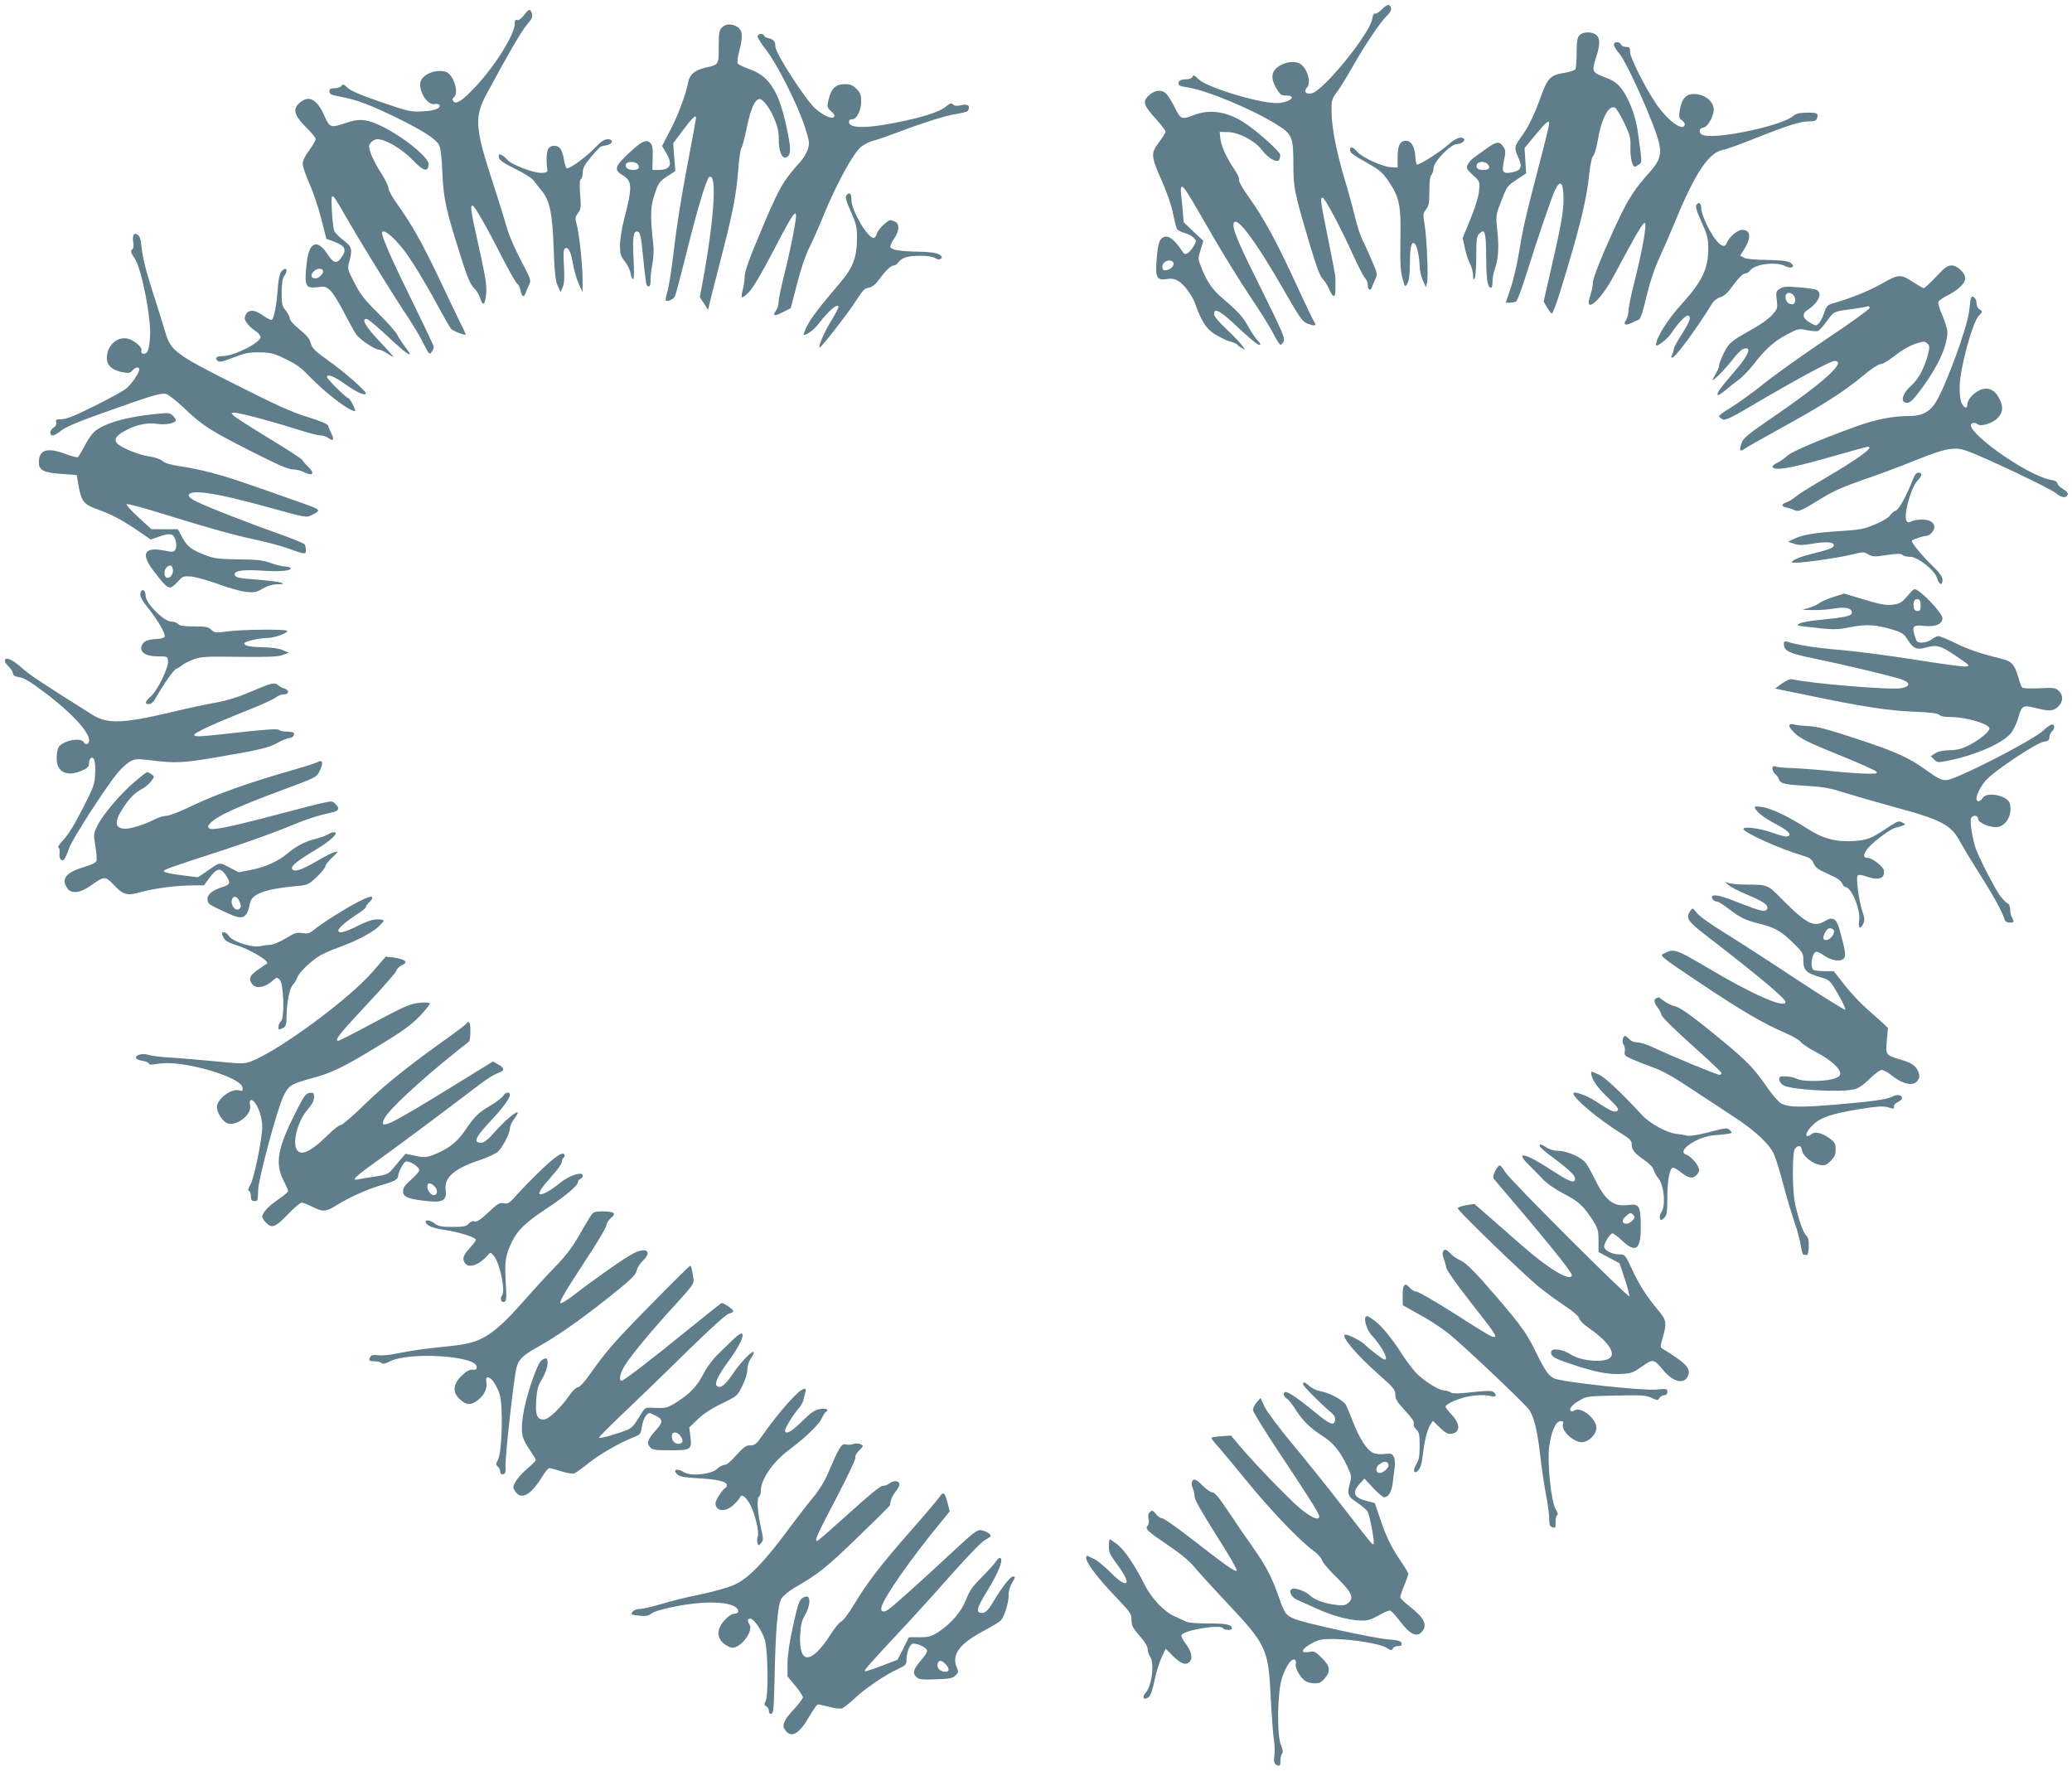 <?xml version="1.0" standalone="no"?>
<!DOCTYPE svg PUBLIC "-//W3C//DTD SVG 20010904//EN"
 "http://www.w3.org/TR/2001/REC-SVG-20010904/DTD/svg10.dtd">
<svg version="1.0" xmlns="http://www.w3.org/2000/svg"
 width="1280pt" height="1094pt" viewBox="0 0 1280 1094"
 preserveAspectRatio="xMidYMid meet">
<g transform="translate(0,1094) scale(0.1,-0.1)"
fill="#607d8b" stroke="none">
<path d="M8536 10881 c-16 -16 -34 -27 -41 -25 -8 3 -14 -8 -18 -33 -15 -91
-298 -440 -372 -459 -37 -9 -54 10 -31 35 31 34 -3 133 -52 152 -37 14 -97 2
-132 -28 -38 -31 -39 -71 -5 -130 23 -38 30 -43 60 -43 64 0 35 -36 -38 -46
-90 -13 -446 91 -503 147 -26 25 -32 27 -37 15 -4 -10 -19 -16 -42 -16 -23 0
-38 -6 -42 -15 -8 -22 0 -27 59 -36 120 -19 406 -140 551 -232 89 -57 97 -76
97 -238 0 -152 5 -175 104 -508 37 -125 61 -189 76 -203 12 -11 30 -40 41 -64
24 -58 40 -56 39 4 0 26 0 54 0 62 1 9 -19 116 -44 238 -49 239 -53 266 -34
260 15 -5 119 -202 189 -358 29 -63 60 -124 70 -136 11 -11 19 -32 19 -47 0
-30 18 -37 26 -9 3 9 12 31 20 47 14 29 13 35 -19 110 -19 44 -45 103 -59 130
-14 28 -35 92 -47 143 -12 51 -39 151 -61 223 -53 176 -83 328 -84 424 -1 77
0 82 36 130 20 28 64 100 98 160 75 132 168 270 208 308 20 19 28 35 25 48 -7
27 -25 24 -57 -10z"/>
<path d="M3236 10845 c-17 -21 -32 -32 -41 -29 -11 5 -15 -1 -15 -22 0 -66
-120 -259 -243 -390 -80 -86 -119 -111 -136 -90 -8 10 -7 17 5 27 31 26 -6
141 -51 155 -56 18 -136 -10 -155 -55 -21 -52 37 -153 84 -144 13 3 26 0 30
-5 12 -20 -27 -36 -102 -40 -74 -4 -85 -2 -257 57 -126 43 -188 70 -208 89
-23 22 -29 24 -37 12 -5 -8 -24 -15 -42 -15 -26 0 -33 -4 -33 -20 0 -16 11
-22 65 -32 97 -17 180 -48 335 -123 170 -82 259 -139 278 -177 9 -18 16 -78
20 -173 7 -160 22 -228 116 -523 38 -120 57 -165 79 -186 16 -16 33 -44 38
-62 16 -54 31 -45 37 23 5 53 -2 98 -43 285 -51 227 -57 263 -41 263 12 0 88
-132 183 -320 44 -85 85 -158 93 -163 8 -4 17 -23 21 -42 7 -38 21 -46 30 -17
3 9 12 31 21 49 15 31 15 33 -51 158 -36 70 -73 155 -82 189 -9 33 -49 164
-90 289 -111 341 -115 405 -35 552 138 256 214 385 246 422 29 34 36 48 31 68
-9 33 -19 32 -50 -10z"/>
<path d="M4460 10770 c-17 -17 -20 -33 -20 -120 0 -112 2 -109 -86 -129 -59
-14 -91 -40 -100 -79 -18 -88 -63 -209 -110 -300 l-54 -104 25 -42 c43 -73 27
-106 -49 -106 l-36 0 2 75 c2 58 -1 78 -14 91 -25 26 -55 12 -135 -64 -85 -79
-91 -102 -39 -133 63 -37 64 -72 11 -276 -14 -53 -25 -125 -25 -159 0 -53 4
-66 30 -99 17 -21 33 -55 36 -76 4 -21 11 -36 16 -33 5 4 6 54 2 124 -7 126
-2 170 20 170 21 0 26 -22 41 -177 7 -78 16 -147 20 -153 13 -22 25 -8 24 28
-1 20 4 65 11 99 7 37 10 87 6 120 -22 198 -19 243 21 350 12 32 28 51 65 74
l50 32 -7 86 -6 86 62 83 c57 76 79 96 79 73 0 -5 -25 -139 -55 -298 -31 -158
-67 -385 -80 -503 -14 -118 -32 -239 -41 -268 -9 -29 -14 -55 -11 -58 9 -10
46 6 56 24 5 9 36 127 70 262 65 266 125 465 142 476 50 30 32 -253 -39 -641
l-19 -101 26 -39 25 -40 7 30 c3 17 34 136 67 265 78 301 99 405 112 564 5 71
14 134 20 141 5 6 21 65 34 130 24 113 46 163 74 173 21 7 69 -55 97 -125 20
-49 27 -84 26 -126 -1 -67 20 -120 45 -110 27 10 31 43 16 122 -50 271 -110
377 -238 422 -36 13 -69 28 -75 35 -7 8 -3 36 10 87 23 87 17 126 -20 144 -35
18 -66 16 -89 -7z m-520 -845 c16 -20 4 -35 -29 -35 -31 0 -52 16 -44 36 7 18
57 18 73 -1z"/>
<path d="M9757 10722 c-13 -14 -17 -39 -17 -108 0 -49 -4 -95 -8 -102 -5 -7
-35 -17 -68 -22 -86 -14 -103 -31 -145 -146 -41 -115 -78 -191 -125 -255 -40
-55 -41 -62 -14 -123 27 -59 16 -81 -41 -91 -56 -10 -63 0 -48 73 11 53 11 63
-4 86 -24 35 -43 33 -107 -14 -30 -22 -65 -47 -78 -56 -13 -9 -28 -27 -35 -41
-10 -22 -7 -28 32 -65 43 -39 44 -40 38 -96 -3 -35 -23 -102 -53 -175 l-48
-117 13 -61 c7 -34 21 -78 32 -98 10 -19 19 -52 19 -71 0 -26 3 -31 10 -20 5
8 10 70 10 137 0 97 3 125 16 137 37 38 44 17 45 -142 1 -139 8 -183 27 -190
8 -2 12 9 12 36 0 22 6 57 14 78 22 64 27 135 16 237 -10 94 -9 98 20 174 41
106 40 103 102 145 l56 37 -5 78 -5 78 66 80 c71 85 86 97 86 70 0 -10 -31
-137 -70 -284 -80 -308 -92 -363 -119 -526 -11 -66 -33 -160 -50 -208 l-29
-87 26 0 c15 0 32 4 39 8 6 4 34 79 62 167 67 216 156 475 178 522 29 60 47
50 51 -27 5 -86 -9 -170 -71 -439 l-51 -224 21 -36 c11 -19 24 -36 29 -38 5
-2 26 52 47 119 123 396 169 582 185 746 6 57 15 99 25 110 8 9 20 51 27 92
22 134 66 221 105 206 9 -3 35 -45 58 -93 37 -78 41 -94 39 -152 -2 -62 12
-121 27 -121 4 0 15 6 26 14 19 14 20 3 -5 186 -11 84 -32 153 -66 221 -37 74
-69 105 -133 129 -86 32 -89 38 -63 119 27 82 28 123 4 144 -25 23 -85 22
-105 -1z m-569 -794 c22 -22 13 -38 -22 -38 -37 0 -51 12 -42 35 7 18 47 20
64 3z"/>
<path d="M4680 10715 c0 -9 25 -48 56 -88 67 -87 191 -333 235 -468 29 -90 31
-102 20 -140 -7 -22 -29 -60 -50 -82 -106 -117 -132 -164 -255 -460 -62 -147
-86 -217 -86 -248 0 -23 -5 -59 -12 -80 -6 -22 -8 -42 -5 -46 4 -3 24 12 45
34 25 26 79 118 151 256 145 279 158 290 121 100 -12 -65 -37 -179 -56 -253
-19 -74 -34 -149 -34 -165 0 -17 -7 -41 -16 -53 -24 -35 -10 -38 43 -10 l48
24 38 147 c22 88 52 177 73 220 21 40 65 141 100 226 73 177 173 360 221 402
18 15 52 33 75 39 24 6 84 26 133 45 140 54 289 102 352 115 98 18 101 19 106
33 10 26 -7 36 -46 27 -27 -6 -41 -5 -50 5 -10 10 -17 8 -39 -10 -38 -32 -112
-58 -248 -89 -227 -50 -355 -54 -355 -10 0 12 6 18 18 17 28 -2 57 54 57 110
0 40 -5 54 -29 78 -24 23 -38 29 -73 29 -55 0 -82 -25 -99 -93 -11 -47 -11
-50 15 -74 20 -18 25 -28 17 -36 -14 -14 -65 10 -114 52 -61 55 -247 342 -247
383 0 32 -10 44 -42 52 -16 3 -28 11 -28 16 0 6 -9 10 -20 10 -11 0 -20 -7
-20 -15z"/>
<path d="M9970 10664 c0 -9 14 -33 32 -53 50 -57 225 -451 248 -559 15 -69 1
-109 -60 -177 -86 -95 -128 -159 -186 -280 -99 -210 -164 -371 -164 -403 0
-17 -7 -52 -16 -78 -41 -121 62 -35 145 121 144 270 184 336 193 327 12 -12
-17 -172 -67 -371 -19 -75 -35 -152 -35 -171 0 -20 -7 -45 -15 -57 -20 -28 -4
-37 32 -19 15 8 35 17 45 20 12 3 25 42 49 143 21 88 49 173 77 233 24 52 71
160 104 240 121 294 205 418 292 434 22 4 107 35 190 68 208 83 287 108 340
108 36 0 46 4 51 20 10 31 1 35 -65 34 -46 -1 -66 -6 -83 -21 -63 -57 -457
-143 -551 -119 -33 8 -36 43 -3 48 30 4 70 82 63 123 -7 38 -46 72 -91 81 -73
13 -105 -14 -119 -103 -5 -36 -3 -44 15 -57 13 -9 19 -21 16 -30 -15 -38 -107
32 -177 134 -65 95 -160 284 -160 318 0 28 -4 32 -25 32 -14 0 -28 7 -31 15
-8 20 -44 19 -44 -1z"/>
<path d="M7099 10352 c-43 -38 -36 -61 41 -146 33 -37 60 -72 60 -79 0 -7 -18
-37 -41 -67 -51 -68 -50 -84 20 -241 30 -69 58 -149 68 -200 9 -46 20 -90 26
-96 5 -7 26 -17 47 -23 20 -5 45 -19 55 -30 17 -18 17 -20 -1 -51 -11 -18 -27
-37 -37 -43 -16 -9 -22 -7 -35 14 -42 62 -75 91 -101 88 -36 -4 -48 -36 -56
-144 -9 -109 2 -128 65 -118 27 5 47 1 69 -12 37 -22 86 -89 105 -142 38 -108
67 -152 121 -187 30 -18 72 -39 94 -45 22 -6 43 -15 46 -20 3 -6 16 -15 27
-21 l21 -11 -21 29 c-11 16 -54 61 -96 100 -47 44 -76 80 -76 92 0 43 40 21
150 -84 61 -58 118 -105 127 -105 14 0 12 5 -9 28 -14 15 -40 53 -57 85 -35
62 -64 94 -155 171 -64 54 -98 102 -133 189 -23 58 -23 59 -6 114 l17 55 -61
57 -61 58 -6 79 c-4 43 -9 91 -11 106 -2 15 0 30 5 33 12 7 28 -19 190 -300
73 -126 179 -297 235 -380 56 -82 119 -183 139 -222 20 -40 41 -73 46 -73 5 0
14 9 20 21 10 18 -8 59 -123 292 -145 290 -187 386 -187 424 0 88 126 -75 319
-413 89 -155 108 -182 135 -192 51 -19 61 -16 44 11 -8 12 -47 94 -88 182
-145 317 -219 453 -327 604 -31 43 -51 81 -48 90 3 8 -12 39 -33 70 -46 67
-81 146 -84 192 l-3 34 51 -1 c69 -2 167 -54 209 -110 36 -49 93 -83 107 -62
4 7 7 22 6 33 -3 20 -128 133 -208 188 -110 76 -221 96 -322 57 -79 -30 -84
-28 -119 43 -17 34 -40 72 -52 85 -28 31 -70 28 -108 -6z m151 -1042 c0 -20
-27 -40 -54 -40 -19 0 -21 31 -4 48 20 20 58 15 58 -8z"/>
<path d="M1857 10310 c-53 -42 -43 -81 42 -165 28 -27 51 -56 51 -65 0 -8 -18
-39 -40 -69 -26 -34 -40 -64 -40 -83 0 -17 19 -71 41 -122 23 -50 56 -147 73
-216 l32 -125 40 -15 c77 -28 89 -51 53 -101 -29 -41 -49 -36 -86 21 -63 96
-114 76 -128 -52 -16 -146 -9 -162 67 -152 45 6 52 4 80 -22 16 -16 54 -76 83
-134 30 -58 63 -118 74 -134 22 -33 116 -96 142 -96 9 0 33 -11 53 -25 20 -13
36 -22 36 -19 0 2 -40 48 -90 100 -84 90 -109 134 -75 134 8 0 62 -45 121
-100 134 -127 182 -156 115 -71 -15 20 -36 52 -46 71 -9 19 -63 80 -119 135
-84 83 -110 116 -146 187 -44 85 -44 88 -32 132 20 78 17 91 -38 133 -27 21
-52 47 -56 58 -10 28 -21 206 -13 211 10 6 18 -7 104 -156 96 -166 286 -472
367 -593 33 -50 76 -122 95 -161 33 -65 36 -69 49 -51 8 10 14 24 14 31 0 7
-59 131 -130 276 -118 238 -190 400 -190 428 0 33 65 -16 131 -100 46 -58 129
-193 214 -350 37 -69 74 -132 81 -141 13 -14 84 -42 91 -36 1 2 -16 39 -38 82
-21 44 -79 164 -128 268 -105 220 -168 331 -250 446 -34 46 -61 95 -61 107 0
13 -20 55 -45 94 -43 66 -75 136 -75 166 0 20 29 44 53 44 48 0 151 -61 214
-126 67 -71 96 -80 101 -32 6 47 -187 197 -325 254 -71 29 -113 30 -188 4 -91
-31 -98 -29 -129 40 -45 104 -94 133 -149 90z m138 -1041 c9 -14 -24 -49 -46
-49 -27 0 -33 19 -13 41 19 21 49 25 59 8z"/>
<path d="M8950 10049 c-57 -51 -189 -134 -198 -125 -3 4 -8 28 -9 54 -4 57
-26 92 -57 92 -37 0 -51 -26 -52 -99 l0 -66 -41 2 c-52 2 -181 61 -210 97 -25
29 -43 34 -43 11 0 -19 11 -28 110 -84 73 -41 91 -57 128 -111 68 -102 77
-144 73 -362 -2 -174 0 -201 25 -278 4 -11 9 -9 19 10 10 16 14 59 15 125 0
104 10 139 31 118 14 -14 28 -83 29 -139 0 -23 9 -61 19 -85 l20 -43 7 29 c9
35 -2 278 -16 363 -10 57 -9 65 10 89 17 21 20 40 20 112 0 56 4 91 12 99 7 7
13 27 14 43 2 42 106 149 145 149 27 0 54 21 42 33 -16 16 -51 3 -93 -34z"/>
<path d="M3675 10026 c-50 -52 -150 -126 -171 -126 -7 0 -15 21 -19 48 -3 26
-13 57 -21 70 -17 26 -56 29 -75 6 -13 -15 -16 -81 -8 -129 3 -17 -2 -21 -32
-23 -47 -4 -192 51 -216 82 -10 12 -26 25 -36 29 -15 6 -18 3 -15 -15 2 -17
26 -34 100 -71 54 -26 106 -59 115 -73 10 -14 30 -39 44 -56 54 -61 72 -143
79 -358 6 -156 11 -203 25 -235 l18 -40 13 30 c10 22 12 57 8 131 -5 77 -3
103 6 109 21 13 37 -20 50 -98 7 -40 23 -94 36 -122 l23 -50 0 80 c0 90 -22
291 -38 345 -9 30 -8 39 9 63 19 24 20 36 14 116 -5 61 -3 90 5 95 6 4 11 22
11 41 0 26 12 48 51 95 28 34 56 63 62 65 7 2 24 6 40 9 15 4 27 13 27 21 0
10 -10 15 -27 15 -21 -1 -42 -15 -78 -54z"/>
<path d="M5230 9735 c-10 -12 -5 -31 26 -102 35 -80 39 -95 38 -173 -1 -109
-26 -175 -99 -261 -125 -146 -187 -227 -210 -274 -13 -27 -22 -51 -20 -53 9
-9 65 31 90 65 62 83 125 136 125 105 0 -5 -22 -46 -50 -92 -44 -74 -75 -148
-66 -157 5 -5 165 199 208 265 63 96 66 99 97 105 18 4 40 20 57 44 46 63 77
93 96 93 9 0 22 9 27 19 6 10 25 24 42 30 46 16 160 14 185 -3 14 -10 25 -11
35 -5 12 8 10 13 -8 26 -17 11 -51 16 -125 18 -124 2 -178 12 -178 32 0 8 11
31 25 51 30 44 33 87 6 102 -11 5 -24 10 -30 10 -19 0 -79 -60 -85 -85 -4 -14
-12 -25 -19 -25 -38 0 -137 170 -137 234 0 40 -12 52 -30 31z"/>
<path d="M10481 9676 c-9 -11 -2 -35 30 -107 38 -84 42 -102 42 -169 -1 -122
-39 -200 -163 -337 -88 -96 -160 -211 -160 -254 0 -18 69 34 94 71 38 58 86
110 102 110 26 0 14 -37 -36 -114 -27 -42 -50 -84 -50 -92 0 -8 -5 -24 -10
-35 -7 -12 -7 -19 -1 -19 20 0 146 170 246 332 12 20 33 36 53 42 24 7 46 27
82 78 32 43 57 68 70 68 10 0 25 9 33 20 27 39 160 55 216 26 38 -20 66 -4 33
20 -18 12 -51 16 -145 18 -76 1 -131 6 -144 14 l-23 13 24 37 c46 74 42 122
-12 122 -29 0 -83 -47 -95 -82 -16 -45 -67 1 -121 109 -20 40 -36 86 -36 102
0 35 -13 47 -29 27z"/>
<path d="M824 9485 c-4 -9 -4 -29 0 -45 3 -19 1 -34 -8 -42 -10 -10 -8 -20 15
-53 43 -61 103 -367 96 -484 -3 -55 -10 -88 -20 -98 -17 -17 -41 -8 -33 12 5
14 -25 45 -61 64 -72 37 -153 -22 -153 -112 0 -44 33 -74 94 -86 42 -8 50 -6
64 10 18 21 42 25 42 7 0 -23 -50 -96 -84 -121 -19 -15 -107 -63 -196 -107
-118 -59 -171 -80 -199 -80 -34 0 -38 -3 -34 -19 3 -13 -2 -24 -16 -33 -24
-15 -28 -48 -5 -48 8 0 33 14 54 31 26 21 108 56 262 110 293 105 353 123 384
115 15 -4 63 -42 108 -84 118 -112 156 -137 409 -266 168 -85 238 -116 265
-116 20 0 50 -7 66 -15 59 -31 75 -11 28 33 -16 15 -31 32 -33 39 -2 6 -94 66
-204 133 -110 67 -209 130 -220 141 -19 19 -19 19 6 19 30 0 239 -56 392 -105
60 -19 120 -35 135 -35 15 0 38 -7 50 -16 31 -22 39 -11 19 28 -9 18 -18 40
-20 49 -3 9 -49 29 -128 53 -97 30 -193 73 -444 200 -376 190 -400 208 -435
327 -12 41 -41 135 -65 209 -55 170 -72 239 -81 318 -5 47 -12 65 -25 73 -15
7 -21 6 -25 -6z"/>
<path d="M11960 9230 c-36 -38 -70 -70 -75 -70 -6 0 -30 14 -55 30 -87 58 -98
58 -197 2 -82 -47 -194 -93 -303 -124 -41 -12 -46 -17 -61 -61 -9 -27 -24 -56
-33 -65 -16 -16 -19 -16 -54 4 -47 27 -52 55 -16 79 68 44 95 103 56 124 -9 5
-59 12 -109 16 -78 6 -97 5 -118 -9 -23 -15 -25 -21 -19 -70 6 -51 5 -55 -29
-92 -19 -22 -70 -59 -114 -83 -140 -79 -151 -87 -183 -151 -16 -33 -30 -67
-30 -77 0 -10 -9 -33 -20 -51 -11 -18 -20 -36 -20 -39 0 -12 81 70 126 129 24
31 53 60 65 63 53 17 34 -35 -48 -131 -94 -109 -113 -134 -113 -151 0 -9 15
-1 43 21 23 20 62 51 87 69 25 18 65 60 90 92 72 95 130 147 208 188 70 37 74
38 125 27 30 -6 60 -8 68 -5 8 3 32 30 54 60 45 62 40 60 153 75 46 6 90 14
98 17 8 3 14 -1 14 -9 0 -8 -119 -94 -265 -191 -145 -98 -322 -223 -392 -280
-70 -56 -161 -121 -201 -145 -39 -24 -72 -47 -72 -52 0 -5 9 -14 20 -20 18
-10 51 6 233 114 241 141 436 246 460 246 81 0 -71 -137 -405 -364 -123 -84
-158 -113 -167 -138 -19 -53 -15 -62 17 -40 15 10 104 61 197 112 290 159 415
239 542 345 43 36 87 65 99 65 12 0 43 17 70 38 67 52 111 78 162 93 37 11 45
10 59 -4 14 -13 14 -22 4 -64 -22 -85 -59 -156 -107 -198 -50 -44 -65 -96 -31
-103 24 -5 41 10 103 94 96 130 154 258 154 342 0 18 -14 65 -31 104 -17 38
-28 76 -25 83 3 8 32 28 65 44 61 32 101 71 101 102 0 33 -49 79 -83 79 -26 0
-43 -12 -97 -70z m-882 -112 c19 -19 15 -58 -6 -58 -25 0 -42 19 -42 47 0 25
27 32 48 11z"/>
<path d="M1738 9263 c-10 -12 -18 -49 -22 -105 -7 -100 -23 -185 -37 -194 -5
-3 -28 8 -51 25 -53 39 -94 41 -110 6 -10 -21 -8 -30 9 -53 11 -15 34 -36 51
-47 17 -11 31 -28 32 -37 0 -35 -165 -118 -234 -118 -40 0 -52 -12 -31 -30 11
-9 31 -5 97 21 71 28 95 33 161 32 69 -1 87 -5 161 -41 63 -30 98 -55 142
-102 103 -107 247 -218 287 -220 4 0 -2 18 -13 40 -11 22 -24 40 -28 40 -12 0
-132 119 -132 130 0 23 42 6 112 -43 67 -49 128 -76 128 -57 0 16 -140 138
-233 203 -82 59 -98 74 -107 106 -7 28 -25 50 -70 86 -36 29 -60 56 -60 68 0
10 -11 32 -25 49 -22 26 -25 38 -25 111 1 56 5 88 15 101 29 38 13 63 -17 29z"/>
<path d="M12175 9097 c-2 -6 -6 -40 -10 -75 -10 -104 -152 -488 -213 -577 -36
-52 -82 -75 -154 -75 -104 0 -212 -21 -338 -67 -222 -80 -391 -153 -421 -180
-15 -15 -43 -34 -61 -43 -18 -8 -31 -20 -28 -25 13 -25 113 -8 341 57 130 37
241 68 247 68 45 0 -53 -71 -283 -206 -77 -45 -151 -92 -164 -104 -13 -12 -37
-26 -52 -32 -37 -13 -37 -26 -1 -34 15 -3 37 -10 48 -16 25 -12 43 -3 175 78
63 39 133 70 250 110 90 31 236 85 324 121 178 72 238 84 308 60 96 -32 521
-233 556 -263 37 -30 65 -34 75 -9 3 8 -9 22 -30 34 -19 11 -34 27 -34 35 0 9
-15 17 -39 21 -153 26 -563 322 -486 351 8 4 22 1 30 -6 23 -19 100 6 130 42
31 36 31 71 2 123 -37 66 -97 72 -159 16 -19 -17 -32 -39 -33 -52 0 -35 -18
-36 -35 -3 -10 20 -15 55 -14 109 2 108 79 394 118 434 25 26 25 27 6 39 -13
7 -20 23 -20 41 0 29 -27 52 -35 28z"/>
<path d="M970 8383 c-172 -16 -299 -50 -369 -96 -25 -17 -50 -48 -75 -96 -20
-38 -41 -73 -45 -76 -5 -2 -39 6 -75 20 -115 43 -166 27 -166 -52 0 -48 31
-64 142 -71 l92 -7 13 -75 c17 -90 33 -108 123 -140 76 -26 147 -64 248 -133
l73 -50 47 16 c67 24 91 22 102 -9 12 -31 12 -55 1 -73 -8 -12 -19 -12 -69 -2
-118 23 -143 -18 -70 -117 60 -81 89 -112 108 -112 9 0 31 16 48 36 31 35 35
36 85 32 28 -3 104 -24 167 -47 63 -24 141 -45 172 -48 49 -5 63 -2 102 21 29
17 60 26 88 26 84 1 15 18 -113 28 -132 10 -149 14 -149 36 0 21 61 28 175 20
107 -7 180 0 170 17 -4 5 -19 9 -34 9 -15 0 -54 10 -87 21 -49 18 -84 22 -199
23 -116 2 -150 5 -198 23 -92 35 -120 55 -150 111 l-28 52 -82 0 -82 1 -80 73
c-44 41 -77 77 -73 81 4 5 106 -23 225 -60 294 -91 435 -130 575 -160 65 -14
151 -37 191 -51 110 -40 117 -41 117 -13 0 13 -4 29 -8 36 -4 6 -77 36 -162
66 -168 59 -438 164 -510 200 -57 28 -59 51 -5 55 62 5 210 -25 459 -94 221
-61 229 -63 260 -47 62 31 61 33 -52 73 -383 136 -469 164 -567 190 -60 15
-148 34 -195 40 -57 8 -92 19 -106 32 -13 11 -46 23 -81 28 -63 8 -180 56
-201 82 -18 23 -5 45 42 72 66 39 143 57 201 48 51 -8 109 0 120 18 3 5 -3 18
-15 30 -19 19 -27 21 -100 13z m98 -962 c4 -24 -13 -51 -33 -51 -21 0 -26 42
-8 62 21 23 37 18 41 -11z"/>
<path d="M11815 7973 c-34 -90 -84 -181 -104 -188 -10 -3 -26 -16 -35 -29 -9
-14 -47 -37 -93 -56 -68 -29 -94 -33 -213 -41 -156 -9 -240 -24 -289 -49 l-35
-17 38 -13 c28 -9 52 -9 100 -1 80 14 133 14 142 0 11 -19 -12 -31 -108 -54
-97 -24 -148 -44 -148 -59 0 -13 265 22 379 50 60 15 66 15 93 -1 26 -15 38
-16 114 -4 64 9 87 10 96 1 7 -7 28 -12 48 -12 47 0 152 -83 166 -131 12 -42
34 -50 34 -13 0 21 -16 44 -67 93 -62 61 -123 136 -123 150 0 7 73 31 93 31
18 0 47 32 47 53 0 29 -29 47 -76 47 -25 0 -55 -5 -66 -11 -16 -8 -23 -8 -30
2 -21 32 26 206 68 250 29 30 31 49 5 49 -13 0 -24 -14 -36 -47z"/>
<path d="M867 7274 c-3 -19 8 -41 49 -92 62 -78 108 -158 101 -176 -3 -7 -24
-13 -52 -14 -56 -3 -81 -15 -90 -43 -13 -39 26 -64 98 -64 60 0 62 -1 65 -28
5 -39 -63 -179 -104 -217 -39 -35 -43 -50 -14 -50 13 0 28 12 38 31 48 85 114
180 129 186 10 3 27 14 38 23 11 10 43 26 70 36 44 17 76 19 280 16 179 -2
239 0 270 11 l40 14 -39 17 c-23 10 -69 16 -115 17 -84 1 -122 9 -122 24 0 12
90 33 147 34 44 1 129 33 117 44 -10 11 -284 8 -368 -4 -72 -10 -79 -9 -99 10
-19 18 -35 21 -108 21 -64 0 -89 4 -98 15 -7 8 -26 15 -43 15 -44 0 -157 113
-157 157 0 39 -26 52 -33 17z"/>
<path d="M11804 7281 c-54 -63 -63 -70 -106 -76 -46 -7 -79 -1 -230 45 l-76
23 -69 -22 c-37 -12 -75 -29 -84 -37 -9 -8 -36 -21 -60 -28 l-44 -14 69 -1
c38 -1 97 4 132 10 66 11 104 2 104 -26 0 -20 -38 -29 -198 -45 -57 -5 -113
-15 -125 -22 -20 -12 -17 -13 33 -19 176 -21 195 -21 280 -4 97 20 162 16 262
-15 59 -18 69 -25 95 -65 32 -52 54 -61 109 -46 70 19 90 14 186 -51 87 -59
91 -63 62 -66 -17 -2 -160 18 -318 43 -158 25 -365 52 -460 60 -148 12 -256
29 -328 51 -13 4 -18 0 -18 -14 0 -44 30 -58 190 -91 190 -39 468 -106 533
-127 60 -20 61 -45 2 -56 -65 -12 -560 29 -677 56 -10 2 -37 -10 -60 -27 l-43
-31 205 -42 c327 -69 493 -94 653 -101 105 -4 150 -10 158 -20 7 -8 33 -13 71
-13 94 0 238 -43 238 -71 0 -19 -62 -70 -124 -102 -47 -24 -75 -31 -122 -32
-41 -1 -71 -7 -89 -19 l-27 -18 20 -20 c19 -20 24 -20 84 -8 164 32 334 105
387 166 17 19 37 60 47 93 23 83 30 87 109 67 87 -22 112 -20 140 9 31 30 32
68 4 96 -20 20 -29 21 -120 17 -65 -3 -102 -1 -108 6 -5 6 -16 37 -25 69 -20
70 -41 93 -98 106 -133 33 -202 56 -285 96 -50 25 -99 45 -108 45 -9 0 -28 -9
-42 -20 -14 -11 -41 -20 -59 -20 -30 0 -34 4 -45 39 -19 63 -10 72 60 64 68
-7 111 12 111 47 0 33 -141 180 -172 180 -5 0 -15 -8 -24 -19z m61 -81 c0 -28
-4 -35 -20 -35 -13 0 -21 8 -23 23 -5 34 5 54 25 50 13 -2 18 -13 18 -38z"/>
<path d="M30 6857 c0 -8 11 -24 25 -37 14 -13 25 -31 25 -40 0 -13 12 -19 40
-24 29 -4 71 -30 157 -95 200 -151 311 -286 262 -317 -7 -4 -16 1 -21 10 -19
34 -134 10 -157 -32 -6 -12 -11 -41 -11 -67 0 -87 65 -117 158 -75 33 15 42
24 42 44 0 14 5 28 11 32 21 12 30 -20 27 -93 -3 -68 -8 -82 -78 -220 -48 -95
-90 -162 -117 -190 -24 -25 -38 -45 -32 -49 6 -3 9 -19 7 -35 -5 -34 13 -56
30 -37 5 7 19 38 29 68 19 55 212 355 295 460 25 30 61 64 81 75 34 18 43 18
134 7 143 -18 199 -15 393 18 278 48 331 60 385 91 29 16 61 29 72 29 21 0 37
22 26 34 -4 3 -23 6 -43 6 -20 0 -41 5 -47 11 -7 7 -78 3 -240 -15 -255 -29
-283 -30 -283 -16 0 13 126 71 327 151 87 34 167 71 179 81 11 10 32 18 47 18
33 0 36 26 5 36 -13 3 -31 13 -40 21 -22 19 -39 15 -175 -43 -72 -31 -143 -53
-211 -65 -57 -10 -179 -36 -270 -58 -302 -72 -400 -75 -491 -17 -315 198 -391
248 -441 294 -56 50 -100 67 -100 39z"/>
<path d="M11055 6460 c-5 -8 9 -28 36 -53 35 -32 87 -57 264 -129 121 -49 227
-96 235 -104 12 -12 6 -14 -51 -14 -36 0 -137 7 -225 16 -87 9 -197 17 -244
19 -47 1 -93 5 -102 10 -24 10 -25 -27 -2 -46 9 -7 20 -23 24 -35 10 -26 33
-31 185 -40 84 -5 135 -14 215 -40 58 -18 195 -58 305 -88 301 -81 359 -112
415 -219 19 -34 75 -127 126 -207 83 -131 133 -223 148 -272 3 -11 15 -18 31
-18 28 0 30 3 14 33 -7 12 -12 34 -11 49 0 18 -6 32 -18 38 -11 6 -33 30 -49
53 -36 53 -125 226 -146 286 -20 57 -37 165 -29 185 9 23 44 21 44 -3 0 -22
63 -51 110 -51 60 0 104 74 86 145 -13 50 -142 77 -168 35 -7 -11 -18 -20 -25
-20 -29 0 -7 66 42 126 44 54 312 233 359 241 29 4 36 10 36 28 0 12 7 28 15
35 8 7 15 18 15 26 0 29 -22 23 -67 -19 -68 -63 -545 -307 -600 -307 -30 0
-55 12 -122 61 -115 82 -189 115 -445 199 -167 55 -235 73 -285 74 -36 2 -76
6 -87 10 -14 5 -25 3 -29 -4z"/>
<path d="M1960 6231 c-8 -5 -80 -28 -160 -51 -262 -75 -473 -150 -608 -216
-74 -36 -146 -64 -162 -64 -17 0 -50 -10 -72 -21 -62 -32 -147 -59 -183 -59
-66 0 -72 42 -16 126 43 66 70 93 120 121 19 10 44 31 55 47 21 27 21 28 2 42
-11 8 -23 14 -27 14 -4 0 -37 -26 -74 -57 -89 -75 -199 -205 -232 -272 -26
-52 -26 -55 -14 -127 7 -41 10 -82 7 -92 -4 -12 -31 -25 -81 -40 -108 -32
-139 -73 -99 -130 25 -36 80 -30 145 17 83 59 90 59 139 7 62 -66 83 -72 172
-47 83 23 221 41 320 41 l68 0 31 43 c50 68 73 71 110 11 24 -40 21 -49 -29
-65 -61 -20 -94 -47 -90 -77 3 -28 4 -28 122 -83 98 -46 121 -35 141 63 11 56
97 87 289 104 66 6 72 8 123 56 29 28 53 58 53 66 0 8 19 33 43 55 38 36 40
39 16 33 -15 -3 -65 -28 -112 -56 -93 -55 -140 -70 -152 -49 -11 16 30 50 134
112 96 57 155 109 129 115 -9 2 -27 -3 -40 -12 -13 -8 -45 -20 -73 -27 -67
-16 -120 -43 -177 -90 -60 -51 -139 -86 -230 -104 l-73 -14 -58 30 c-65 34
-54 36 -154 -34 l-40 -27 -103 13 c-57 7 -105 17 -107 23 -4 11 13 17 372 134
138 45 313 108 390 140 123 51 178 69 288 94 32 8 35 26 7 51 -24 21 5 27
-360 -68 -295 -78 -401 -99 -417 -85 -11 9 -10 14 4 30 42 46 156 99 463 213
183 68 196 74 212 106 28 56 23 80 -12 60z m-480 -862 c10 -23 10 -33 1 -42
-24 -24 -61 22 -47 59 9 24 33 16 46 -17z"/>
<path d="M10840 5955 c0 -23 53 -66 128 -105 83 -43 108 -71 70 -78 -9 -2 -50
9 -90 24 -72 26 -178 40 -178 23 0 -22 227 -124 363 -164 48 -14 59 -22 71
-49 11 -26 27 -38 88 -65 51 -22 79 -40 87 -57 6 -13 15 -24 20 -24 39 0 97
-143 86 -210 -8 -46 9 -55 26 -16 9 19 8 35 -5 72 -23 69 -42 212 -30 224 7 7
24 6 53 -5 77 -27 116 -13 109 37 -3 24 -72 77 -100 78 -26 0 -29 14 -8 48 23
37 144 130 180 138 14 3 34 9 45 13 19 8 19 8 -4 20 -20 11 -30 8 -90 -32
-102 -68 -125 -77 -208 -83 -109 -7 -194 15 -289 77 -107 70 -221 125 -276
133 -27 4 -48 4 -48 1z"/>
<path d="M10678 5472 c12 -11 61 -37 110 -57 105 -44 138 -66 129 -90 -9 -22
-40 -15 -167 35 -106 42 -154 55 -170 45 -14 -9 6 -35 27 -35 8 0 40 -20 71
-44 73 -56 104 -71 188 -92 97 -24 138 -47 210 -118 56 -54 64 -67 64 -98 0
-75 12 -88 120 -120 42 -12 48 -19 97 -103 28 -49 47 -92 42 -93 -5 -2 -139
81 -297 185 -158 105 -357 233 -442 286 -90 55 -165 109 -179 128 -23 30 -25
31 -37 14 -34 -46 -21 -65 109 -165 309 -238 477 -379 477 -400 0 -44 -203 45
-492 217 -189 112 -197 114 -265 79 -21 -10 -2 -25 235 -183 251 -168 382
-245 530 -309 41 -18 80 -41 88 -53 8 -11 50 -39 93 -61 90 -47 153 -104 149
-135 -2 -14 -15 -23 -48 -32 -64 -16 -189 -15 -220 2 -14 8 -44 14 -68 15 -39
0 -43 -2 -40 -22 2 -13 14 -28 28 -35 59 -27 349 -43 434 -23 27 6 56 26 95
64 31 31 65 56 75 56 10 0 35 -13 55 -29 82 -65 147 -76 172 -30 8 15 8 28 -1
49 -15 36 -41 54 -107 73 -95 29 -94 27 -87 117 l7 79 -35 33 c-19 18 -64 58
-98 88 -35 30 -95 94 -133 142 l-69 88 -53 0 c-29 0 -60 3 -69 6 -28 11 -13
114 16 114 8 0 31 -12 52 -27 46 -31 103 -36 119 -11 11 17 6 48 -29 175 -19
68 -42 82 -88 54 -68 -42 -114 -20 -252 118 -111 111 -95 104 -244 106 -36 0
-78 4 -95 8 l-30 8 23 -19z m652 -286 c0 -35 -50 -70 -65 -46 -6 10 12 51 28
62 14 8 37 -1 37 -16z"/>
<path d="M2210 5367 c-71 -36 -228 -135 -274 -174 -24 -20 -36 -23 -68 -18
-34 6 -47 2 -101 -31 -35 -22 -77 -39 -97 -41 -19 -1 -49 -5 -67 -9 -48 -9
-166 29 -187 61 -9 14 -23 25 -31 25 -18 0 -18 -2 -4 -33 8 -17 27 -29 67 -42
93 -28 221 -104 201 -118 -2 -1 -23 -16 -47 -32 -57 -38 -68 -59 -47 -91 23
-36 79 -28 133 20 21 19 23 19 40 3 25 -25 31 -237 8 -256 -15 -13 -23 -51
-10 -51 3 0 14 5 25 10 15 9 19 22 19 63 1 89 17 178 38 201 11 11 23 32 27
44 8 28 73 93 130 131 22 15 76 40 120 55 107 38 206 89 250 128 19 18 35 36
35 40 0 5 -18 8 -40 8 -27 0 -67 -13 -120 -40 -79 -40 -120 -50 -120 -29 0 15
52 60 115 100 30 19 55 39 55 45 0 6 9 19 20 29 11 10 20 22 20 27 0 15 -24 8
-90 -25z"/>
<path d="M2304 4939 c-143 -168 -579 -489 -752 -556 -42 -16 -55 -16 -221 0
-97 9 -221 20 -276 23 -55 3 -115 10 -133 16 -39 12 -82 3 -82 -16 0 -8 16
-16 40 -20 22 -3 40 -11 40 -17 0 -7 14 -8 43 -3 72 13 163 4 285 -26 144 -37
246 -85 250 -119 3 -21 1 -23 -22 -17 -48 12 -136 -54 -136 -103 0 -36 35 -89
65 -101 56 -21 152 55 140 110 -9 39 10 46 33 13 24 -35 42 -96 42 -147 0 -71
-51 -319 -73 -355 -14 -24 -17 -36 -9 -39 7 -2 12 -17 12 -33 0 -22 5 -29 20
-29 23 0 22 -3 25 70 3 73 118 499 155 576 33 69 48 78 185 115 113 30 193 69
404 198 144 87 199 127 253 182 37 39 66 75 62 80 -3 6 -31 7 -67 3 -54 -6
-91 -22 -274 -120 -117 -63 -217 -114 -223 -114 -27 0 4 40 175 223 102 108
185 204 185 212 0 8 14 22 31 31 26 13 29 18 18 29 -8 7 -37 15 -65 19 l-51 6
-79 -91z"/>
<path d="M10233 4773 c-18 -7 -16 -26 5 -54 11 -13 22 -35 26 -49 4 -15 79
-89 186 -185 99 -88 181 -166 184 -172 3 -8 -2 -13 -13 -13 -17 0 -291 114
-431 179 -25 11 -59 21 -76 21 -18 0 -38 8 -49 20 -10 11 -22 20 -26 20 -14 0
-21 -41 -9 -55 7 -8 10 -27 7 -41 -4 -23 1 -28 47 -48 28 -13 87 -36 131 -52
55 -19 127 -60 230 -129 83 -55 202 -133 265 -174 131 -85 222 -170 250 -234
11 -24 37 -111 59 -194 22 -82 54 -188 70 -234 16 -46 32 -108 36 -136 4 -29
11 -54 16 -54 5 -1 14 -2 20 -3 6 -1 12 21 13 52 1 39 -3 57 -16 69 -19 17
-50 107 -69 198 -18 87 -18 317 0 338 20 25 39 21 43 -9 4 -35 63 -83 111 -91
31 -5 40 -1 67 25 23 24 30 39 30 71 0 34 -5 44 -32 64 -50 37 -92 48 -115 32
-49 -38 -44 8 7 56 49 47 116 69 295 98 98 16 139 18 165 11 43 -12 40 -13 40
5 0 9 11 21 25 27 14 6 25 17 25 24 0 20 -30 25 -60 9 -36 -18 -117 -30 -370
-51 -200 -16 -265 -15 -314 7 -16 8 -53 49 -87 98 -81 118 -124 163 -274 287
-185 153 -265 211 -301 218 -17 4 -46 18 -65 32 -18 13 -33 24 -33 23 -1 0 -7
-3 -13 -6z"/>
<path d="M2881 4616 c-7 -9 -59 -48 -115 -88 -236 -168 -389 -290 -512 -410
-72 -70 -138 -128 -148 -128 -9 0 -43 -25 -74 -56 -117 -116 -181 -143 -203
-87 -20 54 16 175 72 239 27 31 39 55 39 75 0 27 -3 30 -27 27 -25 -3 -35 -18
-94 -135 -104 -208 -120 -301 -69 -403 17 -33 30 -64 30 -69 0 -6 -27 -28 -59
-50 -62 -42 -101 -84 -101 -108 0 -8 11 -25 25 -39 35 -35 57 -26 137 57 36
38 73 69 81 69 9 0 38 -11 65 -25 65 -33 88 -32 148 7 75 48 200 104 283 127
78 22 101 35 101 58 0 18 29 76 43 85 19 12 87 -28 87 -52 0 -8 -23 -34 -50
-58 -38 -33 -50 -50 -50 -71 0 -33 23 -45 110 -57 135 -18 162 -6 153 66 -10
74 53 130 203 180 53 18 106 42 119 54 30 27 75 114 75 145 0 13 12 39 26 58
67 88 -30 22 -122 -83 -39 -44 -64 -64 -80 -64 -54 0 -40 31 60 138 69 73 116
137 116 158 0 21 -28 17 -42 -7 -7 -11 -42 -38 -78 -59 -75 -44 -98 -67 -160
-158 -47 -70 -105 -113 -198 -149 -39 -14 -52 -15 -105 -4 l-62 13 -30 -35
c-16 -20 -41 -49 -55 -65 -21 -25 -36 -31 -104 -41 -43 -6 -89 -14 -102 -17
-52 -13 -18 19 134 127 136 98 377 278 619 462 39 30 88 60 107 67 45 14 46
32 3 54 l-32 18 -235 -145 c-417 -257 -475 -284 -434 -205 29 55 216 229 439
408 44 35 81 65 83 66 8 5 11 97 4 110 -8 14 -10 13 -21 0z m-199 -1003 c21
-19 24 -49 4 -56 -18 -7 -46 24 -46 51 0 26 17 28 42 5z"/>
<path d="M9830 4311 c0 -35 33 -86 99 -148 59 -57 73 -75 64 -84 -16 -16 -44
-4 -133 56 -56 37 -140 67 -140 50 0 -31 158 -163 298 -249 48 -30 62 -44 62
-63 0 -37 14 -55 74 -97 36 -25 58 -48 62 -65 4 -14 16 -36 27 -48 36 -40 49
-171 21 -211 -9 -13 -13 -30 -10 -39 6 -14 9 -14 26 2 17 16 20 31 20 119 0
103 11 171 29 189 6 6 22 0 48 -20 54 -43 78 -48 103 -23 15 15 19 28 14 43
-8 28 -52 75 -76 83 -67 21 65 113 176 121 34 2 72 6 85 9 23 5 23 6 7 22 -15
15 -24 15 -126 -12 -69 -18 -119 -26 -137 -22 -15 4 -46 9 -68 11 -59 7 -162
63 -209 114 -127 137 -226 231 -265 250 -51 24 -51 24 -51 12z"/>
<path d="M9512 3858 c3 -7 33 -34 69 -60 106 -79 149 -118 149 -139 0 -34 -34
-21 -147 53 -155 102 -230 121 -142 35 24 -24 64 -64 88 -90 27 -29 76 -63
131 -92 92 -47 122 -75 180 -165 31 -49 35 -62 35 -125 l0 -70 65 -35 65 -35
33 -99 c18 -54 30 -101 27 -104 -9 -9 -739 720 -765 765 -14 23 -30 43 -36 43
-6 0 -18 -16 -28 -36 -14 -31 -15 -39 -3 -53 301 -352 477 -568 477 -588 0
-26 -47 -12 -116 33 -90 61 -126 90 -322 263 l-164 143 -52 -8 c-28 -5 -51
-13 -51 -19 0 -15 413 -414 507 -490 46 -36 118 -89 161 -117 47 -31 80 -60
83 -74 3 -12 29 -38 57 -57 113 -78 165 -148 137 -182 -31 -37 -182 -26 -250
19 -45 30 -113 39 -117 16 -6 -29 15 -42 131 -80 140 -47 226 -64 309 -58 54
3 70 9 121 46 67 48 73 47 129 -21 64 -78 134 -93 156 -34 17 43 -18 79 -156
163 -17 10 -17 15 -4 60 29 102 28 115 -26 180 -74 90 -111 146 -160 250 -43
92 -45 94 -79 94 -44 0 -94 25 -94 48 0 23 37 82 51 82 7 0 34 -20 60 -45 86
-81 117 -55 115 96 -2 122 -9 133 -81 124 -87 -11 -137 27 -200 155 -21 41
-46 88 -57 103 -25 36 -118 77 -172 77 -24 0 -53 8 -71 20 -35 23 -48 25 -43
8z m573 -458 c-10 -11 -26 -20 -36 -20 -31 0 -33 22 -4 47 25 22 29 23 43 9
14 -14 14 -17 -3 -36z"/>
<path d="M3432 3790 c-46 -33 -171 -155 -244 -237 -41 -46 -50 -52 -76 -47
-25 5 -38 -2 -95 -56 -48 -45 -71 -60 -85 -56 -12 4 -25 -1 -37 -14 -15 -17
-31 -20 -100 -20 -67 0 -87 4 -108 20 -26 20 -57 27 -57 12 0 -22 42 -40 119
-51 88 -13 191 -46 191 -61 0 -5 -16 -26 -35 -47 -42 -46 -50 -66 -35 -93 21
-39 87 -19 143 45 17 20 17 20 37 -3 38 -45 74 -218 51 -246 -15 -18 -4 -46
15 -39 13 5 14 25 8 125 -7 126 -1 164 38 245 34 71 86 121 202 198 125 82
206 150 206 171 0 8 7 17 15 20 8 4 15 12 15 20 0 29 -81 4 -139 -43 -59 -49
-117 -80 -127 -70 -9 9 16 45 81 118 30 34 55 69 55 78 0 9 5 22 12 29 8 8 9
15 2 22 -7 7 -24 1 -52 -20z"/>
<path d="M3651 3431 c-10 -14 -44 -71 -75 -126 -41 -72 -82 -125 -145 -190
-48 -49 -135 -144 -193 -210 -114 -129 -177 -187 -248 -227 -57 -32 -107 -44
-245 -58 -122 -12 -203 -24 -304 -44 -36 -8 -83 -11 -105 -9 -26 4 -41 1 -47
-8 -15 -24 -10 -29 24 -29 18 0 38 -5 44 -11 8 -8 22 -5 51 10 120 61 537 35
537 -34 0 -16 -6 -19 -26 -17 -19 2 -37 -9 -68 -38 -52 -51 -57 -101 -13 -142
39 -37 62 -41 100 -18 46 28 74 77 67 118 -4 24 -2 32 9 32 21 0 52 -44 72
-102 23 -69 16 -355 -9 -405 -15 -27 -15 -32 -2 -43 8 -7 15 -21 15 -32 0 -13
6 -18 18 -16 14 3 17 13 15 53 -3 55 52 549 68 606 12 49 41 77 124 123 124
69 266 168 441 307 143 114 172 142 177 169 4 17 20 44 37 60 61 57 26 87 -54
48 -55 -28 -230 -150 -366 -255 -48 -37 -86 -60 -88 -54 -5 14 31 75 176 296
58 88 106 171 108 185 1 14 15 34 29 46 35 28 20 39 -53 40 -46 0 -56 -3 -71
-25z"/>
<path d="M8914 3205 c-4 -9 -1 -28 6 -44 6 -16 13 -40 14 -53 2 -14 69 -109
150 -212 150 -191 167 -216 146 -216 -17 0 -37 12 -257 152 -111 70 -211 128
-222 128 -12 0 -31 11 -43 25 -30 35 -44 18 -43 -51 l1 -58 116 -65 c65 -36
148 -92 185 -125 141 -121 463 -429 482 -459 30 -49 49 -130 66 -282 9 -77 25
-183 35 -237 11 -53 20 -119 20 -146 0 -36 4 -52 16 -56 24 -9 24 -9 24 34 0
22 5 40 11 40 6 0 2 16 -10 35 -29 49 -53 281 -41 384 12 94 41 161 70 161 17
0 20 -4 15 -20 -12 -38 65 -110 117 -110 42 0 91 49 90 90 -1 56 -96 131 -134
107 -9 -6 -20 -8 -25 -4 -12 13 11 41 58 67 42 24 54 25 223 28 155 4 184 2
218 -14 37 -17 41 -17 49 -1 6 9 19 17 29 17 14 0 20 7 20 21 0 19 -4 20 -67
14 -88 -8 -588 47 -632 69 -38 20 -56 46 -121 179 -54 111 -103 175 -319 421
-64 72 -109 115 -137 128 -23 10 -52 30 -64 44 -27 28 -38 30 -46 9z"/>
<path d="M4027 2886 c-228 -231 -282 -293 -384 -438 -33 -47 -62 -78 -72 -78
-10 0 -33 -21 -51 -47 -59 -85 -131 -153 -162 -153 -41 0 -52 29 -45 123 4 65
11 88 36 128 29 47 43 110 28 125 -3 4 -17 0 -30 -9 -30 -20 -101 -231 -117
-349 -14 -102 -7 -134 44 -208 20 -29 36 -56 36 -60 0 -5 -24 -29 -53 -54 -30
-25 -62 -61 -72 -80 -18 -32 -18 -36 -2 -60 37 -56 97 -23 167 92 17 28 37 52
43 52 7 0 40 -9 74 -20 35 -11 71 -16 80 -13 10 4 53 34 95 68 71 56 189 123
280 159 33 13 37 19 43 61 4 25 15 56 25 68 18 21 19 21 54 4 52 -24 54 -41
12 -88 -54 -59 -63 -84 -41 -109 16 -18 31 -20 125 -20 129 0 135 4 125 85
l-7 56 52 50 c34 33 85 67 148 97 96 47 97 47 128 110 19 38 31 79 31 102 0
23 9 50 23 70 12 17 19 34 16 37 -10 11 -84 -67 -132 -139 -45 -67 -76 -90
-97 -69 -14 14 11 67 73 151 100 136 120 222 32 137 -26 -25 -70 -68 -99 -96
-30 -29 -67 -79 -87 -118 -38 -76 -84 -124 -168 -177 -54 -34 -63 -36 -125
-34 -66 3 -67 3 -88 -30 -66 -107 -53 -97 -195 -141 -36 -11 -67 -17 -70 -14
-3 3 72 78 165 166 94 89 269 259 390 378 139 136 230 218 248 223 15 3 27 11
27 16 0 10 -58 50 -71 50 -4 0 -98 -75 -210 -166 -232 -189 -395 -314 -409
-314 -20 0 -9 48 21 96 43 67 172 223 313 376 109 119 115 129 110 160 -11 64
-14 78 -22 77 -4 -1 -110 -105 -235 -233z m179 -821 c18 -27 12 -45 -15 -45
-24 0 -41 20 -41 47 0 31 35 31 56 -2z"/>
<path d="M8437 2804 c-13 -13 7 -81 33 -109 66 -72 111 -155 84 -155 -10 0
-97 66 -119 90 -23 25 -115 71 -127 64 -22 -14 73 -125 207 -244 94 -83 105
-96 105 -127 0 -27 11 -45 60 -98 40 -43 58 -69 54 -80 -4 -10 2 -24 15 -36
18 -17 21 -31 21 -101 0 -65 -4 -87 -21 -115 -25 -40 -13 -66 15 -34 12 13 21
47 26 95 11 90 26 153 47 185 l15 23 43 -42 c33 -32 49 -41 70 -38 58 7 58 61
0 121 -19 20 -35 41 -35 46 0 15 66 46 125 60 61 13 110 15 153 6 34 -8 43 4
18 25 -12 9 -41 9 -131 -1 -91 -10 -120 -10 -135 -1 -11 7 -29 12 -41 12 -30
0 -126 61 -170 107 -20 21 -57 70 -82 108 -66 104 -137 191 -180 219 -42 29
-41 28 -50 20z"/>
<path d="M8050 2388 c0 -12 107 -119 168 -170 23 -19 32 -34 30 -50 -5 -40
-31 -30 -118 42 -98 81 -168 130 -187 130 -20 0 -15 -28 8 -42 11 -7 35 -38
54 -68 41 -66 91 -115 167 -163 64 -41 106 -92 150 -184 26 -55 28 -66 19
-100 -21 -74 -16 -88 44 -127 30 -21 59 -45 64 -55 13 -24 44 -191 37 -199 -8
-7 3 -21 -194 233 -94 121 -235 297 -313 390 -80 96 -152 194 -167 224 l-25
54 -24 -27 c-12 -15 -23 -36 -23 -47 0 -10 71 -126 158 -257 183 -275 252
-384 252 -400 0 -30 -51 -8 -121 51 -75 64 -287 284 -376 390 l-48 58 -57 -4
c-32 -2 -60 -6 -63 -9 -4 -3 12 -25 34 -49 22 -24 105 -123 183 -219 143 -176
323 -365 411 -430 26 -19 50 -46 54 -59 3 -14 43 -61 89 -105 95 -93 111 -128
73 -159 -19 -16 -33 -18 -77 -12 -74 9 -132 31 -163 61 -29 27 -98 49 -112 35
-16 -16 4 -52 36 -65 18 -8 73 -32 122 -55 98 -44 201 -72 275 -73 36 -1 61 6
104 30 30 18 62 32 71 32 8 0 32 -24 54 -54 68 -92 111 -115 144 -78 38 41 16
86 -73 156 -33 25 -60 52 -60 58 0 7 11 40 25 73 13 33 25 65 25 71 0 7 -20
40 -44 75 -61 89 -95 159 -131 269 l-32 94 -47 12 c-83 21 -96 51 -47 106 l30
33 53 -57 c30 -32 61 -58 69 -58 27 0 46 33 53 90 3 30 9 74 12 96 3 25 1 51
-6 64 -10 20 -18 22 -58 17 -30 -3 -56 0 -73 9 -36 18 -83 91 -120 188 -17 45
-37 92 -44 106 -16 29 -103 76 -157 85 -21 3 -51 17 -67 30 -32 28 -41 31 -41
13z m527 -495 c7 -18 -29 -53 -53 -53 -26 0 -29 32 -5 52 29 22 50 23 58 1z"/>
<path d="M4914 2321 c-49 -47 -147 -166 -198 -241 -44 -63 -51 -70 -88 -70
-20 0 -39 -15 -79 -60 -32 -37 -60 -60 -72 -60 -12 0 -33 -11 -47 -25 -35 -34
-165 -47 -204 -21 -45 29 -76 16 -38 -16 12 -11 49 -17 127 -21 115 -6 175
-20 175 -42 0 -7 -4 -15 -8 -17 -17 -7 -62 -76 -62 -94 0 -53 61 -59 112 -11
19 18 37 39 40 47 9 24 39 0 65 -51 29 -58 54 -166 44 -193 -5 -11 -5 -29 -2
-39 6 -18 7 -18 23 0 15 17 15 25 -3 103 -20 94 -25 175 -9 185 6 3 10 20 10
36 0 68 76 178 170 248 103 77 191 161 206 198 8 17 18 34 24 38 25 16 8 26
-32 20 -35 -6 -56 -19 -113 -76 -66 -65 -105 -86 -105 -56 0 16 54 103 85 137
12 14 25 36 28 50 3 14 9 35 12 48 11 35 -15 28 -61 -17z"/>
<path d="M5272 2019 c-13 -5 -34 -6 -47 -3 -27 7 -40 -15 -109 -176 -23 -53
-56 -107 -88 -145 -28 -33 -103 -130 -166 -215 -145 -195 -238 -290 -323 -330
-38 -17 -124 -42 -210 -60 -81 -16 -190 -43 -244 -60 -54 -16 -112 -30 -130
-30 -18 0 -38 -7 -45 -15 -17 -20 -14 -21 43 -27 37 -4 53 -1 72 14 15 12 73
29 152 44 205 41 383 26 383 -31 0 -9 -9 -15 -24 -15 -15 0 -37 -15 -60 -40
-49 -54 -50 -106 -5 -144 17 -14 41 -26 54 -26 53 0 130 103 106 142 -15 24
-14 38 4 38 22 0 73 -75 90 -132 19 -65 23 -344 5 -377 -10 -20 -10 -25 4 -33
9 -5 16 -18 16 -29 0 -13 6 -19 15 -17 13 3 16 35 20 218 6 297 19 453 42 493
11 18 45 46 78 66 150 86 200 126 390 310 110 106 201 196 202 200 1 3 4 18 7
33 3 14 18 40 32 57 14 17 23 38 20 46 -7 19 -37 19 -62 0 -10 -8 -29 -15 -41
-15 -15 0 -87 -59 -209 -170 -103 -93 -191 -170 -195 -170 -19 0 -4 34 116
262 70 134 122 244 119 252 -3 9 5 26 20 41 14 14 26 28 26 30 0 13 -38 22
-58 14z"/>
<path d="M7363 1784 c-3 -8 -1 -26 6 -40 6 -14 11 -37 11 -52 0 -17 48 -101
134 -237 77 -120 131 -214 126 -219 -9 -9 -68 32 -299 212 -79 61 -152 112
-162 112 -10 0 -27 12 -38 26 -18 22 -23 25 -36 14 -11 -9 -14 -22 -10 -42 4
-17 2 -35 -5 -43 -18 -21 -6 -32 129 -124 73 -49 132 -98 158 -131 24 -29 111
-125 194 -213 255 -271 264 -292 279 -594 6 -115 15 -230 19 -258 5 -27 7 -72
4 -98 -5 -36 -2 -51 8 -58 24 -15 29 -10 29 24 0 18 5 38 10 43 7 7 5 23 -6
50 -27 62 -23 326 5 416 24 73 60 126 80 114 6 -4 9 -16 6 -27 -7 -22 26 -81
58 -104 12 -8 38 -15 58 -15 29 0 43 7 63 31 38 45 34 74 -18 126 -41 40 -48
44 -80 37 -59 -10 -45 20 24 57 38 20 58 24 130 23 119 -2 285 -29 325 -54 28
-17 34 -18 39 -5 3 8 17 15 31 15 20 0 26 4 23 18 -3 14 -18 18 -83 24 -93 7
-521 101 -580 127 -53 23 -59 32 -96 137 -43 122 -80 193 -159 304 -37 52
-104 150 -149 218 -58 87 -87 122 -101 122 -11 0 -37 18 -59 40 -42 43 -58 49
-68 24z"/>
<path d="M5804 1692 c-11 -16 -88 -108 -172 -203 -181 -205 -279 -331 -358
-465 -32 -53 -67 -99 -77 -102 -10 -2 -41 -40 -68 -83 -118 -183 -195 -184
-186 -2 4 66 10 92 31 127 27 46 34 100 16 111 -6 4 -21 0 -33 -8 -19 -12 -29
-41 -57 -168 -23 -102 -34 -181 -35 -235 l0 -81 48 -58 c26 -31 47 -64 47 -71
0 -8 -27 -44 -60 -79 -61 -66 -72 -96 -47 -127 37 -47 84 -20 143 82 26 44 51
80 56 80 6 0 37 -7 70 -15 33 -9 68 -13 79 -10 11 4 48 33 82 65 68 63 184
142 265 179 47 22 52 28 52 56 0 43 18 92 36 99 20 8 83 -19 90 -38 4 -10 -9
-33 -34 -61 -49 -56 -57 -80 -32 -105 16 -16 32 -18 121 -15 86 3 105 6 122
24 18 17 19 24 9 46 -36 79 12 147 157 225 56 30 108 61 115 70 22 25 48 113
47 154 -1 23 7 52 19 73 24 40 24 43 7 43 -16 0 -72 -73 -121 -156 -34 -59
-56 -76 -83 -67 -24 8 -13 38 45 133 68 111 99 187 84 202 -7 7 -16 1 -29 -18
-10 -16 -50 -60 -89 -99 -56 -56 -75 -83 -94 -133 -27 -74 -94 -153 -172 -204
-46 -29 -61 -33 -118 -33 l-65 0 -35 -70 -35 -69 -99 -38 c-55 -21 -102 -36
-104 -33 -5 5 33 49 217 246 80 85 222 242 317 350 97 109 188 204 208 214 20
11 36 22 36 26 0 12 -27 29 -56 35 -27 5 -43 -7 -197 -150 -201 -187 -354
-324 -384 -343 -28 -18 -46 -8 -37 20 18 64 182 298 357 511 l64 79 -13 50
c-17 67 -27 75 -50 39z m36 -1032 c29 -29 26 -52 -6 -48 -31 3 -50 28 -41 52
8 21 23 20 47 -4z"/>
<path d="M6850 1387 c0 -35 8 -54 41 -98 44 -58 69 -102 69 -119 0 -27 -42 -4
-100 56 -36 36 -81 73 -100 82 -19 9 -38 18 -42 20 -5 2 -8 -4 -8 -13 0 -30
72 -125 177 -235 96 -100 103 -110 103 -148 0 -35 8 -50 50 -98 33 -38 50 -66
50 -84 0 -14 7 -35 15 -46 28 -37 11 -181 -27 -221 -26 -28 -13 -51 17 -29 12
9 24 41 36 99 9 47 29 112 43 143 l27 58 47 -47 c48 -47 78 -57 100 -35 22 22
13 65 -22 111 -19 25 -31 49 -27 56 19 30 240 67 255 42 8 -12 56 -15 56 -3 0
25 -30 32 -143 32 -81 0 -127 4 -145 14 -15 7 -44 21 -65 30 -66 28 -145 112
-189 201 -60 119 -120 207 -165 243 -23 18 -44 32 -47 32 -3 0 -6 -19 -6 -43z"/>
</g>
</svg>
